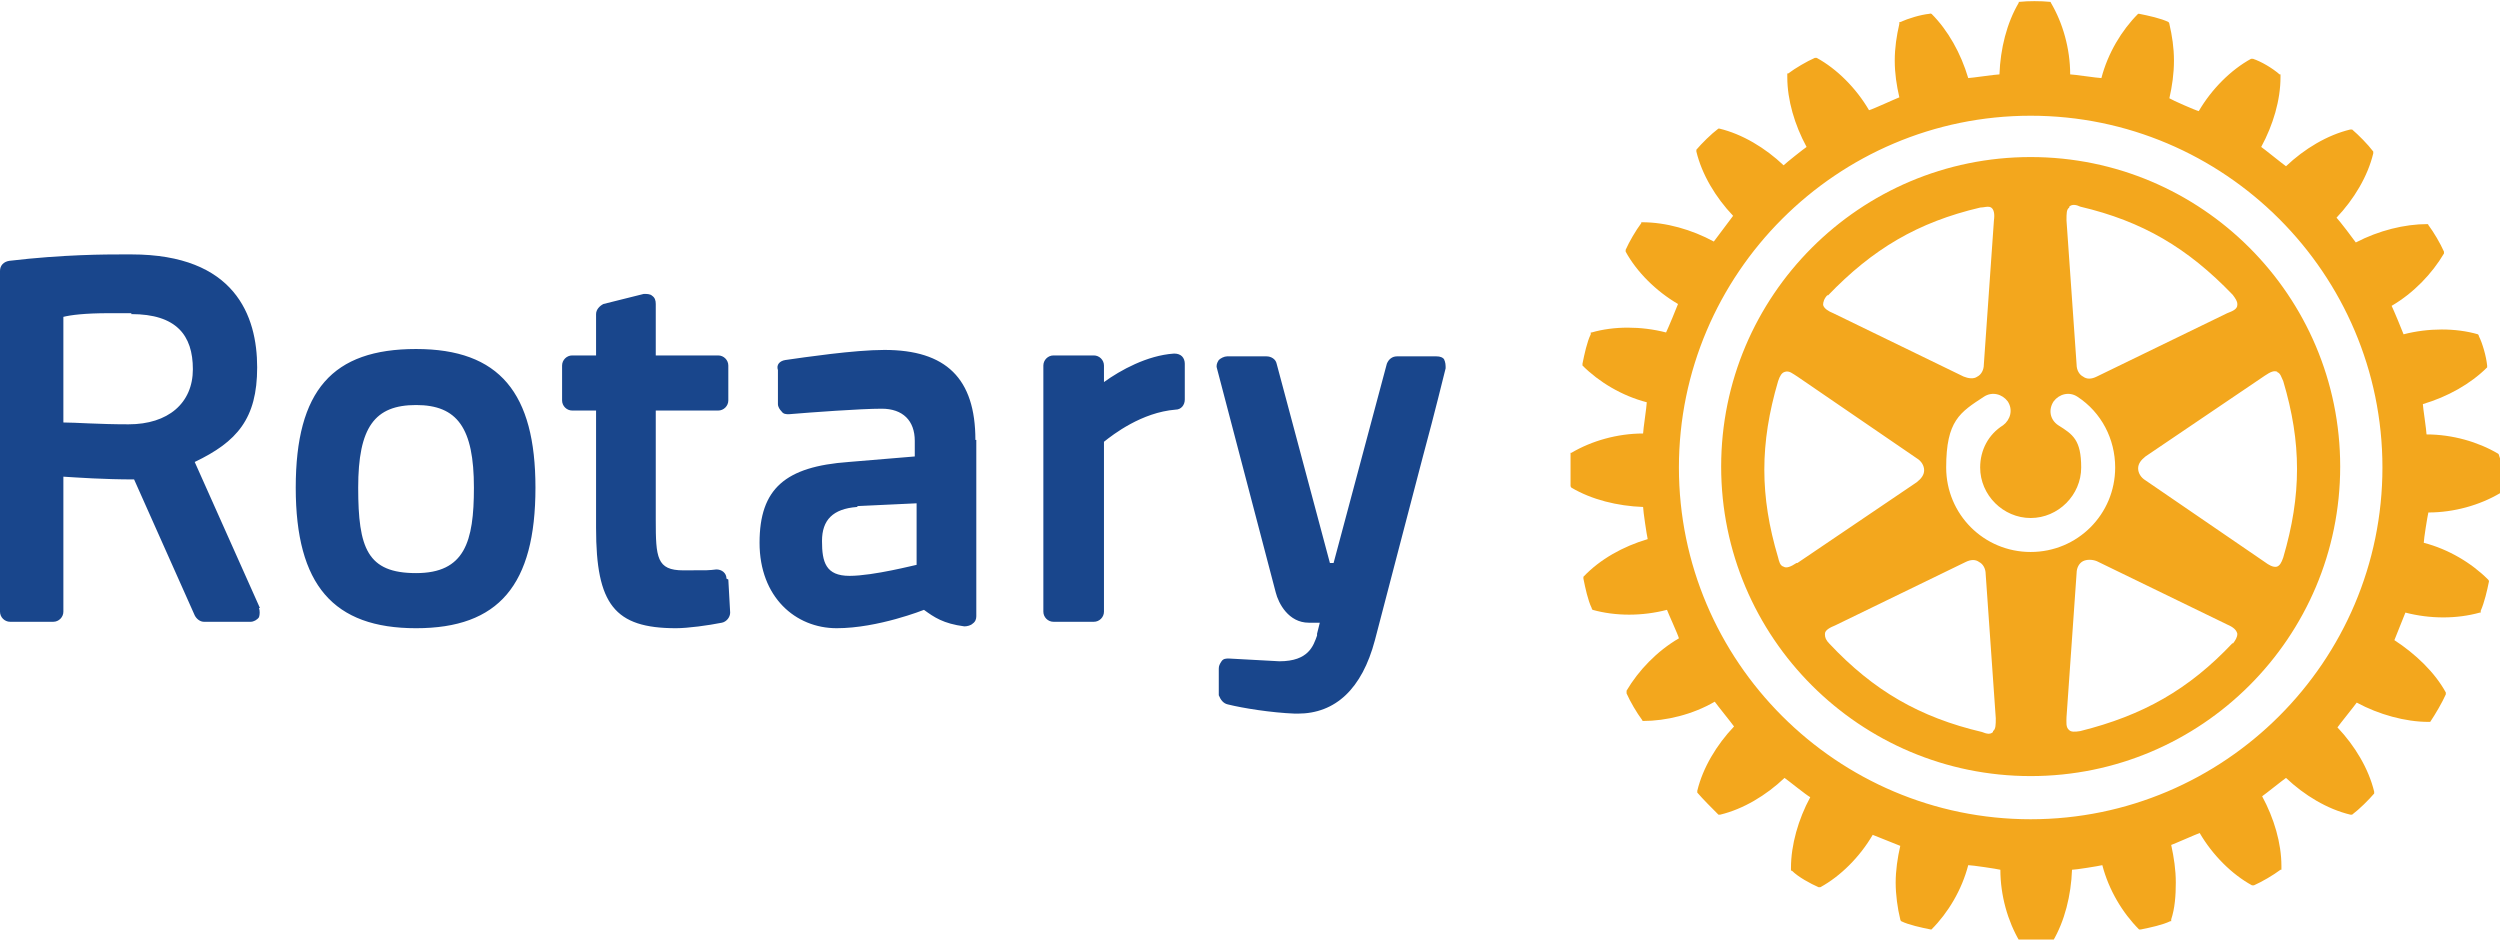 <?xml version="1.0" encoding="UTF-8"?>
<svg id="Layer_1" xmlns="http://www.w3.org/2000/svg" version="1.1" xmlns:xlink="http://www.w3.org/1999/xlink" viewBox="0 0 272.2 102.3">
  <!-- Generator: Adobe Illustrator 29.2.1, SVG Export Plug-In . SVG Version: 2.1.0 Build 116)  -->
  <defs>
    <style>
      .st0 {
        fill: #f3a71d;
      }

      .st1 {
        fill: none;
      }

      .st2 {
        fill: #19468c;
      }

      .st3 {
        clip-path: url(#clippath);
      }
    </style>
    <clipPath id="clippath">
      <rect class="st1" width="272.2" height="102.3"/>
    </clipPath>
  </defs>
  <g class="st3">
    <path class="st2" d="M79.3,63.1l.2,3.6c0,.5-.4,1-.9,1.1-1.5.3-3.7.6-5,.6-6.7,0-8.7-2.6-8.7-10.9v-12.8h-2.6c-.6,0-1.1-.5-1.1-1.1v-3.8c0-.6.5-1.1,1.1-1.1h2.6v-4.5c0-.5.4-.9.8-1.1l4.4-1.1c.3,0,.7,0,.9.2.3.2.4.5.4.9v5.6h6.8c.6,0,1.1.5,1.1,1.1v3.8c0,.6-.5,1.1-1.1,1.1h-6.8v11.9c0,4.1.1,5.5,3,5.5s2.7,0,3.6-.1c.6,0,1.1.4,1.1,1M58.3,53.1c0,10.6-4,15.3-13,15.3s-13.1-4.7-13.1-15.3,4-15.1,13.1-15.1,13,4.8,13,15.1M51.6,53.1c0-6.5-1.8-9-6.3-9s-6.3,2.4-6.3,9,1,9.3,6.3,9.3,6.3-3.4,6.3-9.3M157.3,39.2c-.2-.3-.5-.4-.9-.4h-4.3c-.5,0-.9.3-1.1.8l-5.8,21.7h-.4l-5.8-21.7c-.1-.5-.6-.8-1.1-.8h-4.3c-.3,0-.7.2-.9.4-.2.3-.3.6-.2.9l6.4,24.4c.3,1.2,1.4,3.3,3.6,3.3h1.2c-.1.4-.2.8-.3,1.2v.2c-.4,1.1-.9,2.8-4.1,2.8l-5.5-.3c-.3,0-.6,0-.8.3s-.3.5-.3.8v2.9c.2.5.5.9,1,1,1.6.4,4.7.9,7.3,1,.1,0,.2,0,.3,0,4.1,0,7-2.7,8.4-8,1.6-6.2,3.7-14.1,5.2-19.9.7-2.6,1.3-4.9,1.7-6.5l.8-3.2c0-.3,0-.7-.2-1M28.2,66.2c.1.3.1.7,0,1-.2.3-.6.5-.9.5h-5.1c-.4,0-.8-.3-1-.7l-6.6-14.8c-3.3,0-6.1-.2-7.7-.3v14.7c0,.6-.5,1.1-1.1,1.1H1.1c-.6,0-1.1-.5-1.1-1.1V29.5c0-.6.4-1,1-1.1,5.9-.7,10.6-.7,12.4-.7s.9,0,.9,0c11.3,0,13.7,6.7,13.7,12.3s-2.2,8.1-6.8,10.3l7.1,15.9ZM14.3,34.1h-2.4c-2.7,0-4.2.2-5,.4v11.5c1.3,0,3.8.2,7.1.2,4.3,0,7-2.3,7-6s-1.8-6-6.7-6M106.3,47.9v19.2c0,.3-.1.6-.4.8-.2.2-.6.3-.9.3-2.3-.3-3.3-1-4.4-1.8,0,0-5,2-9.5,2s-8.4-3.4-8.4-9.3,2.8-8.3,9.7-8.8l7.2-.6v-1.7c0-2.2-1.3-3.5-3.6-3.5s-7.7.4-10.1.6c-.3,0-.6,0-.8-.3-.2-.2-.4-.5-.4-.8v-3.7c-.2-.6.2-1,.8-1.1,2.1-.3,7.5-1.1,10.8-1.1,6.7,0,9.9,3.1,9.9,9.8M93.3,55.2c-2.6.2-3.8,1.4-3.8,3.7s.4,3.8,3,3.8,7.2-1.2,7.3-1.2v-6.7l-6.4.3ZM127.8,38.5c-2.9.2-5.8,1.8-7.6,3.1v-1.8c0-.6-.5-1.1-1.1-1.1h-4.4c-.6,0-1.1.5-1.1,1.1v26.8c0,.6.5,1.1,1.1,1.1h4.4c.6,0,1.1-.5,1.1-1.1v-18.5c1-.8,4.1-3.2,7.8-3.5.6,0,1-.5,1-1.1v-3.9c0-.3-.1-.6-.3-.8-.2-.2-.5-.3-.8-.3"/>
    <path class="st0" d="M272.1,49.6h0c0-.1-.1-.2-.1-.2-2.2-1.3-5-2.1-7.8-2.1,0-.4-.4-3-.4-3.3,2.7-.8,5.2-2.2,7-4h0c0,0,0-.2,0-.2-.1-1-.5-2.4-.9-3.2h0c0-.1-.1-.2-.1-.2-2.4-.7-5.4-.7-8.1,0-.1-.3-1.1-2.7-1.3-3.1,2.4-1.4,4.4-3.5,5.7-5.7h0c0-.1,0-.2,0-.2-.4-.9-1.1-2.1-1.7-2.9h0c0-.1-.1-.1-.1-.1-2.5,0-5.3.7-7.8,2-.2-.3-1.8-2.4-2.1-2.7,1.9-2,3.4-4.5,4-7h0c0-.1,0-.2,0-.2-.6-.8-1.6-1.8-2.3-2.4h-.1c0,0-.1,0-.1,0-2.5.6-5,2.1-7,4-.3-.2-2.4-1.9-2.7-2.1,1.3-2.4,2.1-5.1,2.1-7.6s0-.3,0-.3h-.1c-.8-.7-2-1.4-2.9-1.7h-.1s-.1,0-.1,0c-2.2,1.2-4.3,3.3-5.7,5.7-.4-.1-2.9-1.2-3.2-1.4.3-1.3.5-2.7.5-4.1s-.2-2.7-.5-4h0c0-.1-.1-.2-.1-.2-.8-.4-2.2-.7-3.2-.9h-.1s0,0,0,0c-1.8,1.8-3.3,4.3-4,7-.4,0-3-.4-3.4-.4,0-2.8-.8-5.6-2.1-7.8h0c0-.1-.1-.1-.1-.1-1-.1-2.4-.1-3.3,0h-.1s0,.1,0,.1c-1.3,2.2-2,5-2.1,7.8-.4,0-3.1.4-3.4.4-.8-2.7-2.2-5.2-4-7h-.1c0-.1-.1,0-.1,0-1,.1-2.3.5-3.2.9h-.1c0,0,0,.2,0,.2-.3,1.3-.5,2.6-.5,4s.2,2.7.5,4c-.3.1-2.9,1.3-3.3,1.4-1.4-2.4-3.5-4.5-5.7-5.7h-.1c0,0-.1,0-.1,0-.9.4-2.1,1.1-2.9,1.7h-.1v.4c0,2.5.8,5.2,2.1,7.6-.3.2-2.2,1.7-2.5,2-2-1.9-4.5-3.4-7-4h-.1s0,0,0,0c-.8.6-1.8,1.6-2.4,2.3h0c0,.1,0,.2,0,.2.6,2.5,2.1,5,4,7-.2.3-1.9,2.5-2.1,2.8-2.4-1.3-5.2-2.1-7.8-2.1h-.1s0,.1,0,.1c-.6.8-1.3,2-1.7,2.9h0c0,.1,0,.2,0,.2,1.2,2.2,3.3,4.3,5.7,5.7-.1.3-1.1,2.7-1.3,3.1-2.7-.7-5.7-.7-8.1,0h-.1s0,.2,0,.2c-.4.8-.7,2.2-.9,3.2h0c0,.1,0,.2,0,.2,1.8,1.8,4.3,3.3,7,4,0,.4-.4,3-.4,3.4-2.8,0-5.6.8-7.8,2.1h-.1c0,0,0,.2,0,.2,0,.5,0,1.1,0,1.7s0,1.2,0,1.7h0c0,.1.1.2.1.2,2.2,1.3,5,2,7.8,2.1,0,.4.4,3.1.5,3.5-2.7.8-5.2,2.2-7,4.1h0c0,.1,0,.2,0,.2.2,1,.5,2.4.9,3.2h0c0,.1.1.2.1.2,2.5.7,5.4.7,8.1,0,.1.3,1.2,2.7,1.3,3.1-2.4,1.4-4.4,3.5-5.7,5.7h0c0,.1,0,.3,0,.3.4.9,1.1,2.1,1.7,2.9h0c0,.1.1.1.1.1,2.5,0,5.4-.7,7.8-2.1.2.3,1.9,2.4,2.1,2.7-1.9,2-3.4,4.5-4,7h0c0,.1,0,.2,0,.2.6.7,1.6,1.7,2.3,2.4h.1c0,0,.1,0,.1,0,2.5-.6,5-2.1,7-4,.3.2,2.4,1.9,2.8,2.1-1.3,2.4-2.1,5.2-2.1,7.7v.3h.1c.7.7,2,1.4,2.9,1.8h.1s.1,0,.1,0c2.2-1.2,4.3-3.3,5.7-5.7.3.1,2.7,1.1,3,1.2-.3,1.3-.5,2.7-.5,4s.2,2.8.5,4h0c0,.1.1.2.1.2.8.4,2.2.7,3.2.9h.1s0,0,0,0c1.8-1.8,3.3-4.3,4-7,.4,0,3.1.4,3.5.5,0,2.8.8,5.6,2.1,7.8h0c0,.1.2.1.2.1,1,.1,2.4.1,3.3,0h.1s0-.1,0-.1c1.3-2.2,2-5,2.1-7.8.4,0,2.9-.4,3.3-.5.7,2.7,2.2,5.2,4,7h.1c0,0,.1,0,.1,0,1-.2,2.4-.5,3.2-.9h.1c0,0,0-.2,0-.2.4-1.2.5-2.6.5-4s-.2-2.7-.5-4.1c.3-.1,2.8-1.2,3.1-1.3,1.4,2.4,3.5,4.5,5.7,5.7h.1c0,0,.1,0,.1,0,.9-.4,2.1-1.1,2.9-1.7h.1c0,0,0-.4,0-.4,0-2.5-.8-5.2-2.1-7.6.3-.2,2.3-1.8,2.6-2,2,1.9,4.5,3.4,7,4h.1s.1,0,.1,0c.8-.6,1.8-1.6,2.4-2.3h0c0-.1,0-.2,0-.2-.6-2.5-2.1-5-4-7,.2-.3,1.9-2.4,2.1-2.7,2.4,1.3,5.3,2.1,7.8,2.1h.2c.6-.9,1.3-2.1,1.7-3h0c0-.1,0-.2,0-.2-1.2-2.2-3.3-4.2-5.6-5.7.1-.3,1.1-2.7,1.2-3,2.7.7,5.6.7,8.1,0h.1s0-.2,0-.2c.4-.9.7-2.2.9-3.2h0c0-.1-.1-.2-.1-.2-1.8-1.8-4.3-3.3-7-4,0-.4.4-2.9.5-3.3,2.8,0,5.6-.8,7.8-2.1h.1c0,0,0-.2,0-.2,0-.5,0-1.1,0-1.7s0-1.2,0-1.6M221.1,89.2c-21.1,0-38.3-17.2-38.3-38.3s17.2-38.3,38.3-38.3,38.3,17.2,38.3,38.3-17.2,38.3-38.3,38.3"/>
    <path class="st0" d="M221.1,17.1c-18.6,0-33.7,15.1-33.7,33.7s15.1,33.7,33.7,33.7,33.7-15.1,33.7-33.7-15.1-33.7-33.7-33.7M225.3,22.5c.3-.3.8-.2,1.2,0,6.8,1.6,11.7,4.5,16.6,9.6.3.4.5.7.5,1s0,0,0,.1c0,.5-.6.7-1.1.9l-14.2,6.9c-.6.3-1.1.3-1.5,0-.4-.2-.7-.7-.7-1.3l-1.1-15.7c0-.8,0-1.2.3-1.4M199,32.2h0c4.9-5.1,9.8-8,16.6-9.6.4,0,.9-.2,1.2,0,.3.2.4.7.3,1.4l-1.1,15.7c0,.6-.3,1.1-.7,1.3-.4.3-1,.2-1.5,0l-14.2-6.9c-.5-.2-1-.5-1.1-.9,0-.3.1-.7.5-1.1M195.6,61.3c-.6.4-1.1.6-1.4.4-.4-.1-.5-.6-.6-1-2-6.7-2-12.4,0-19.2.2-.6.4-.9.7-1,.5-.2.9.2,1.4.5l13,8.9c.5.3.8.8.8,1.3s-.3.9-.8,1.3l-13,8.8ZM217,79.7c-.3.3-.7.2-1.2,0-6.8-1.6-11.8-4.5-16.6-9.6-.4-.4-.5-.7-.5-1s0,0,0-.1c0-.4.6-.7,1.1-.9l14.2-6.9c.6-.3,1.1-.3,1.5,0,.4.2.7.7.7,1.3l1.1,15.7c0,.7,0,1.2-.3,1.4M221.1,60.1c-5.1,0-9.2-4.1-9.2-9.2s1.5-6,4.1-7.7c.9-.6,2-.3,2.6.5.6.9.3,2-.5,2.6-1.6,1-2.5,2.7-2.5,4.6,0,3,2.5,5.5,5.5,5.5s5.5-2.5,5.5-5.5-.9-3.6-2.5-4.6c-.9-.6-1.1-1.7-.5-2.6.6-.8,1.7-1.1,2.6-.5,2.6,1.7,4.1,4.6,4.1,7.7,0,5.1-4.1,9.2-9.2,9.2M243.1,70c-4.8,5.1-9.8,7.9-16.6,9.6-.6.1-1,.1-1.2-.1-.4-.3-.3-.9-.3-1.4l1.1-15.7c0-.6.3-1.1.7-1.3.4-.2,1-.2,1.5,0l14.2,6.9c.7.3,1,.6,1.1,1,0,.4-.2.7-.5,1.1M247.9,40.5c.4.1.5.6.7,1,2,6.7,2,12.4,0,19.2-.2.6-.4.9-.7,1-.4.1-.9-.2-1.3-.5l-13-8.9c-.5-.3-.8-.8-.8-1.3s.3-.9.8-1.3l13-8.8c.6-.4,1-.6,1.4-.4"/>
  </g>
</svg>